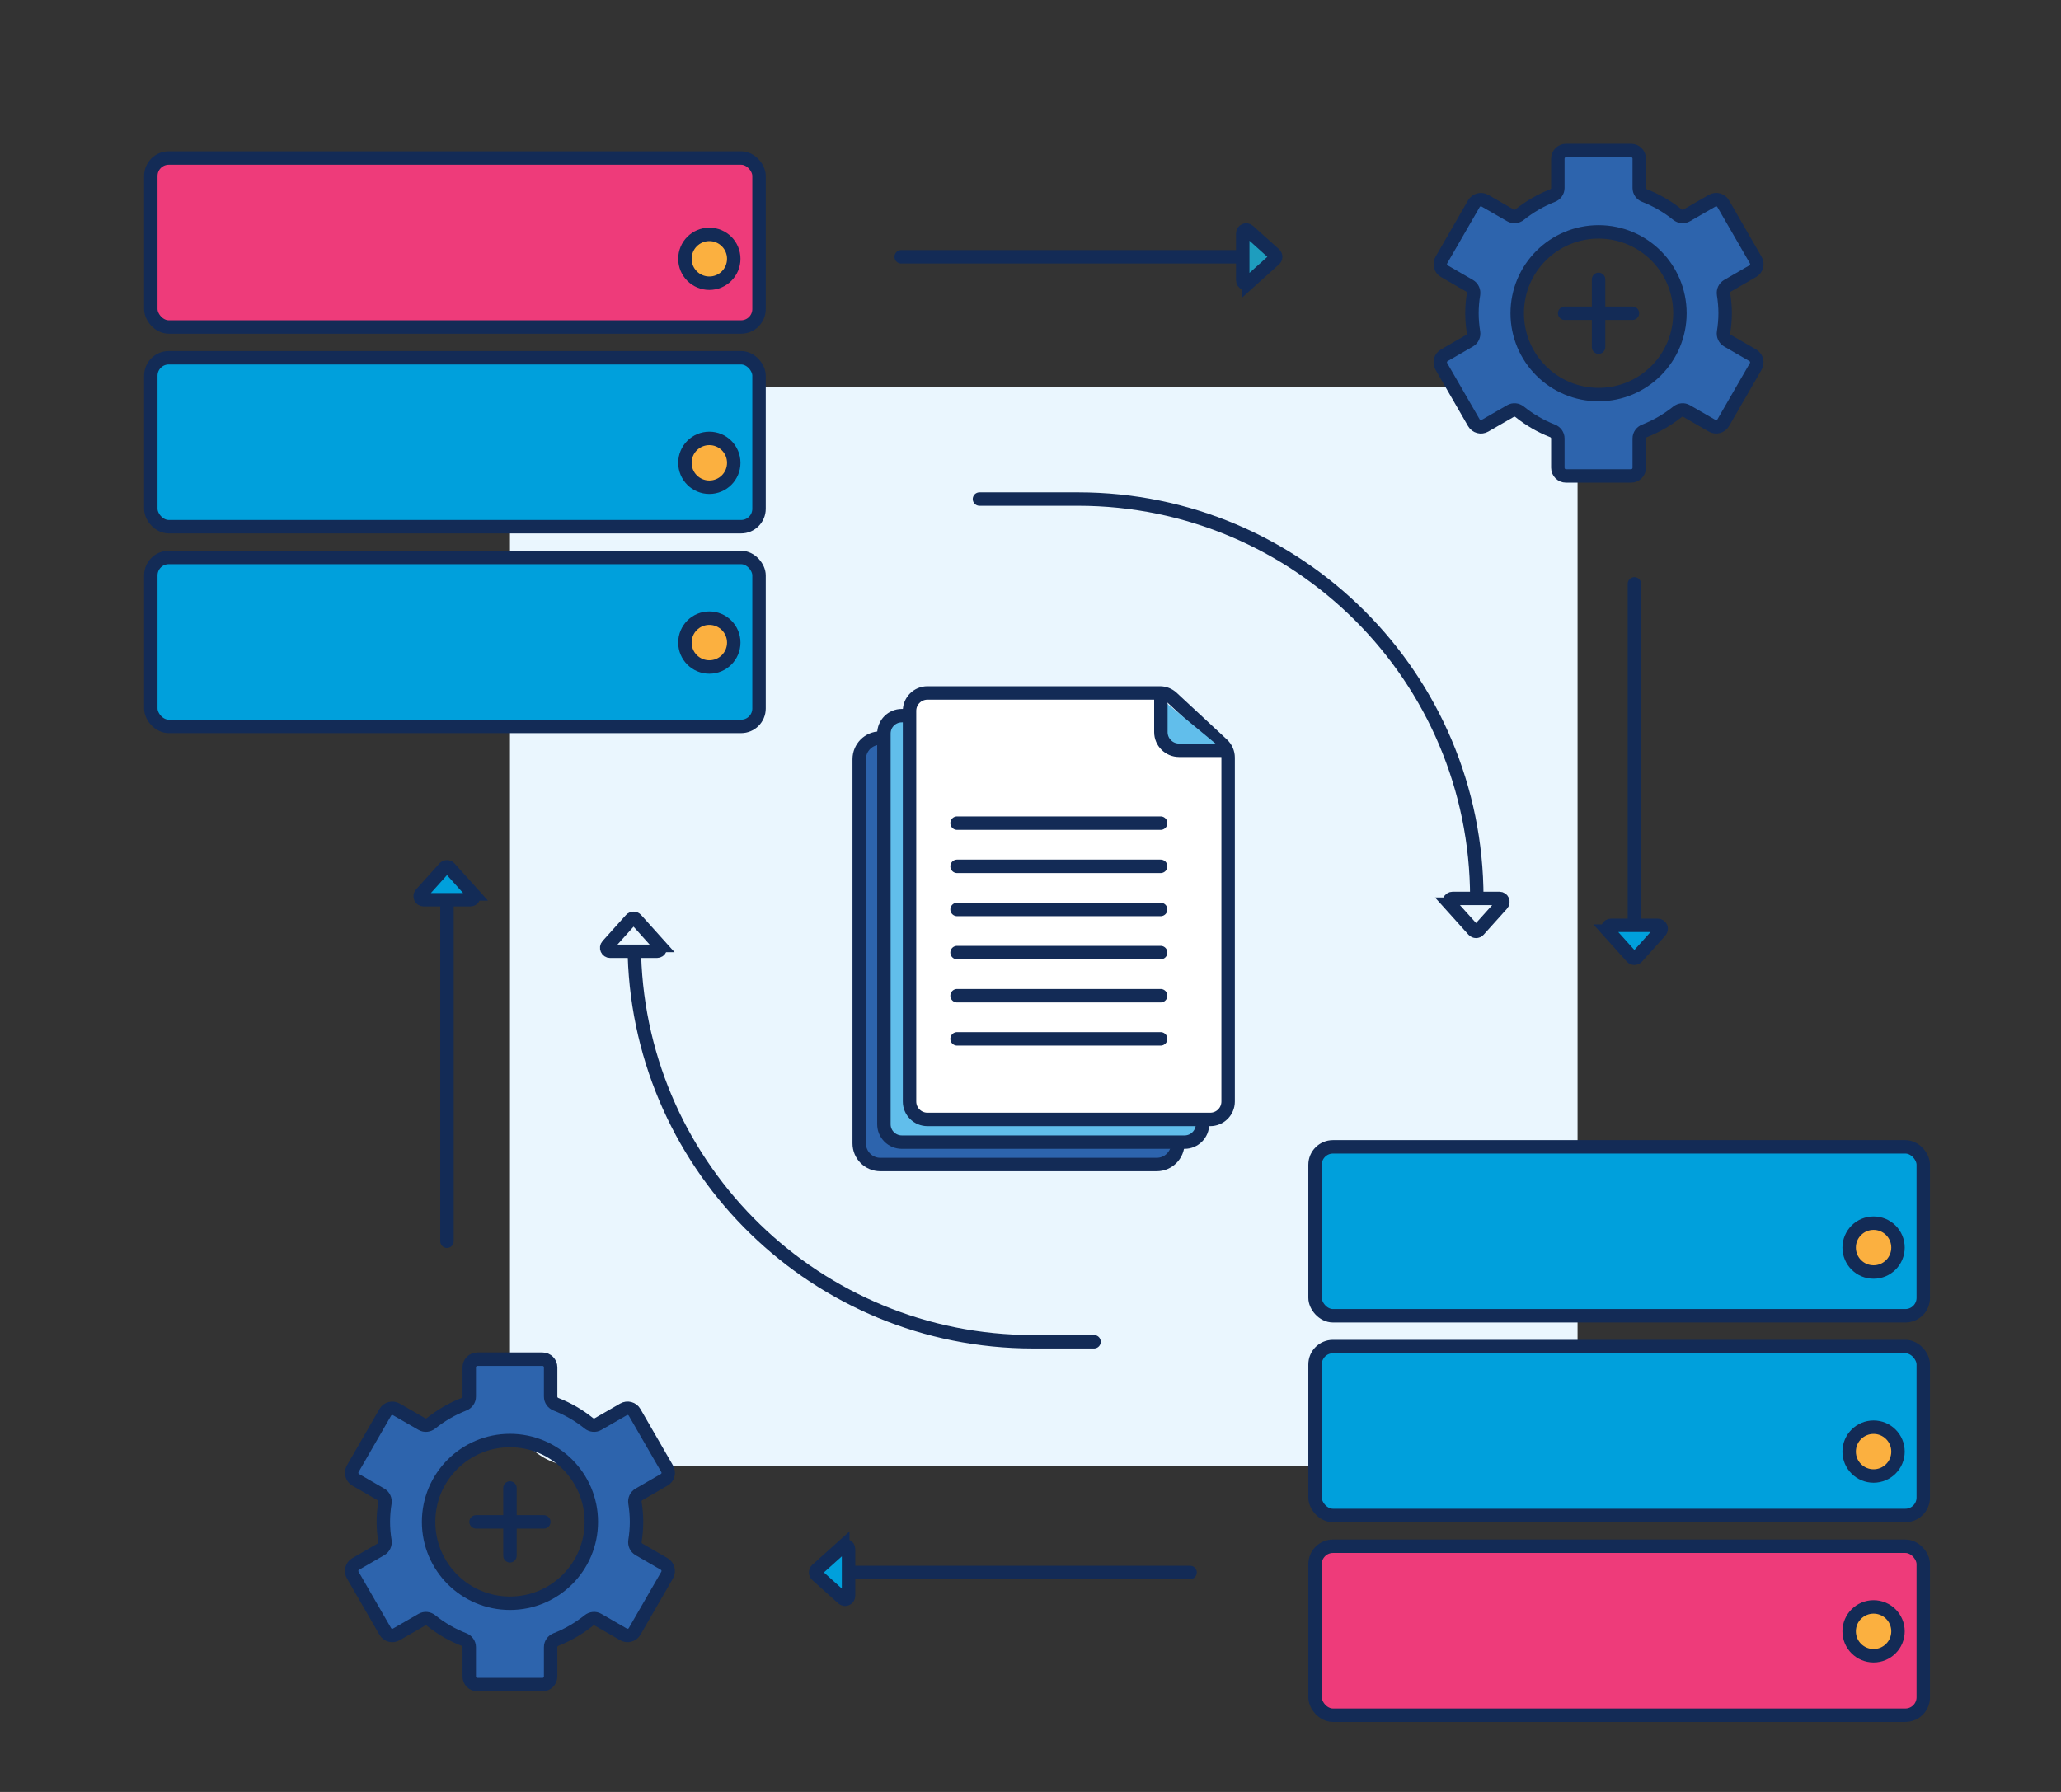 <?xml version="1.0" encoding="UTF-8"?><svg id="uuid-e767563f-0fdd-40f7-9c37-22ce30004c0e" xmlns="http://www.w3.org/2000/svg" viewBox="0 0 460 400"><rect x="0" y="0" width="460" height="400" fill="#333333" stroke="none"/><path d="M113.82,312.27V101.47c0-8.32,6.67-15.06,14.89-15.06h208.5c8.23,0,14.89,6.74,14.89,15.06v210.8c0,8.32-6.67,15.06-14.89,15.06h-208.5c-8.23,0-14.89-6.74-14.89-15.06Z" fill="#eaf6fe"/><rect x="33.66" y="35.28" width="135.75" height="37.71" rx="4" ry="4" fill="#ee3b7a" stroke="#132b56" stroke-miterlimit="10" stroke-width="3"/><rect x="33.66" y="79.86" width="135.75" height="37.71" rx="4" ry="4" fill="#00a0dc" stroke="#132b56" stroke-miterlimit="10" stroke-width="3"/><rect x="33.66" y="124.44" width="135.75" height="37.71" rx="4" ry="4" fill="#00a0dc" stroke="#132b56" stroke-miterlimit="10" stroke-width="3"/><circle cx="158.32" cy="143.44" r="5.45" fill="#fbb040" stroke="#132b56" stroke-miterlimit="10" stroke-width="3"/><circle cx="158.32" cy="103.31" r="5.45" fill="#fbb040" stroke="#132b56" stroke-miterlimit="10" stroke-width="3"/><circle cx="158.32" cy="57.77" r="5.45" fill="#fbb040" stroke="#132b56" stroke-miterlimit="10" stroke-width="3"/><rect x="293.51" y="256" width="135.75" height="37.71" rx="4" ry="4" fill="#00a0dc" stroke="#132b56" stroke-miterlimit="10" stroke-width="3"/><rect x="293.51" y="300.58" width="135.75" height="37.71" rx="4" ry="4" fill="#00a0dc" stroke="#132b56" stroke-miterlimit="10" stroke-width="3"/><rect x="293.51" y="345.16" width="135.75" height="37.71" rx="4" ry="4" fill="#ee3b7a" stroke="#132b56" stroke-miterlimit="10" stroke-width="3"/><circle cx="418.17" cy="364.15" r="5.45" fill="#fbb040" stroke="#132b56" stroke-miterlimit="10" stroke-width="3"/><circle cx="418.17" cy="324.03" r="5.45" fill="#fbb040" stroke="#132b56" stroke-miterlimit="10" stroke-width="3"/><circle cx="418.17" cy="278.49" r="5.45" fill="#fbb040" stroke="#132b56" stroke-miterlimit="10" stroke-width="3"/><path d="M329.61,200.4c0-49.15-39.85-89-89-89h-22" fill="none" stroke="#132b56" stroke-linecap="round" stroke-miterlimit="10" stroke-width="3"/><path d="M323.65,201.84l5.22,5.81c.31.34.84.34,1.15,0l5.22-5.81c.45-.5.09-1.29-.57-1.29h-10.45c-.67,0-1.02.79-.57,1.29Z" fill="#eaf6fe" stroke="#132b56" stroke-miterlimit="10" stroke-width="3"/><path d="M147.2,211.06l-5.22-5.81c-.31-.34-.84-.34-1.15,0l-5.22,5.81c-.45.5-.09,1.29.57,1.29h10.45c.67,0,1.02-.79.57-1.29Z" fill="#eaf6fe" stroke="#132b56" stroke-miterlimit="10" stroke-width="3"/><path d="M105.56,199.55l-5.22-5.81c-.31-.34-.84-.34-1.15,0l-5.22,5.81c-.45.5-.09,1.29.57,1.29h10.45c.67,0,1.02-.79.57-1.29Z" fill="#00a0dc" stroke="#132b56" stroke-miterlimit="10" stroke-width="3"/><path d="M141.6,213.35c1.5,47.84,40.75,86.16,88.96,86.16h13.62" fill="none" stroke="#132b56" stroke-linecap="round" stroke-miterlimit="10" stroke-width="3"/><line x1="356.79" y1="77.49" x2="356.79" y2="62.36" fill="#2d64ad" stroke="#132b56" stroke-linecap="round" stroke-miterlimit="10" stroke-width="3"/><line x1="349.22" y1="69.92" x2="364.35" y2="69.92" fill="#2d64ad" stroke="#132b56" stroke-linecap="round" stroke-miterlimit="10" stroke-width="3"/><path d="M391.21,79.31l-5.64-3.26c-.66-.38-1-1.14-.88-1.89.22-1.38.35-2.79.35-4.24s-.13-2.86-.35-4.24c-.12-.76.22-1.51.88-1.89l5.64-3.26c.87-.5,1.17-1.61.66-2.48l-7.26-12.58c-.5-.87-1.61-1.17-2.48-.66l-5.69,3.28c-.66.38-1.46.29-2.05-.18-2.2-1.77-4.67-3.21-7.34-4.25-.7-.28-1.18-.93-1.18-1.69v-6.55c0-1-.81-1.82-1.82-1.82h-14.53c-1,0-1.82.81-1.82,1.82v6.55c0,.76-.48,1.41-1.18,1.69-2.67,1.05-5.14,2.49-7.34,4.25-.59.47-1.4.56-2.05.18l-5.69-3.28c-.87-.5-1.98-.2-2.48.66l-7.26,12.58c-.5.87-.2,1.98.66,2.48l5.64,3.26c.66.38,1,1.14.88,1.89-.22,1.38-.35,2.79-.35,4.24s.13,2.86.35,4.24c.12.76-.21,1.51-.88,1.89l-5.64,3.26c-.87.5-1.17,1.61-.66,2.48l7.26,12.58c.5.87,1.61,1.17,2.48.66l5.69-3.28c.66-.38,1.46-.29,2.05.18,2.2,1.77,4.67,3.21,7.34,4.25.7.28,1.18.93,1.18,1.69v6.55c0,1,.81,1.82,1.82,1.82h14.53c1,0,1.82-.81,1.82-1.82v-6.55c0-.76.48-1.41,1.18-1.69,2.67-1.05,5.14-2.49,7.34-4.25.59-.47,1.4-.56,2.05-.18l5.69,3.28c.87.5,1.98.2,2.48-.66l7.26-12.58c.5-.87.2-1.98-.66-2.48ZM356.79,88.08c-10.03,0-18.16-8.13-18.16-18.16s8.13-18.16,18.16-18.16,18.16,8.13,18.16,18.16-8.13,18.16-18.16,18.16Z" fill="#2d64ad" stroke="#132b56" stroke-miterlimit="10" stroke-width="3"/><path d="M142.6,333.59l5.64-3.26c.87-.5,1.17-1.61.66-2.48l-7.26-12.58c-.5-.87-1.61-1.17-2.48-.66l-5.69,3.28c-.66.38-1.46.29-2.05-.18-2.2-1.77-4.67-3.21-7.34-4.25-.7-.28-1.18-.93-1.18-1.69v-6.55c0-1-.81-1.82-1.82-1.82h-14.53c-1,0-1.82.81-1.82,1.82v6.55c0,.76-.48,1.41-1.18,1.69-2.67,1.05-5.14,2.49-7.34,4.25-.59.47-1.4.56-2.05.18l-5.69-3.28c-.87-.5-1.98-.2-2.48.66l-7.26,12.58c-.5.87-.2,1.98.66,2.48l5.64,3.26c.66.38,1,1.14.88,1.89-.22,1.38-.35,2.79-.35,4.24s.13,2.86.35,4.24c.12.76-.21,1.51-.88,1.89l-5.64,3.26c-.87.5-1.17,1.61-.66,2.48l7.26,12.58c.5.87,1.61,1.17,2.48.66l5.69-3.28c.66-.38,1.46-.29,2.05.18,2.2,1.77,4.67,3.21,7.34,4.25.7.28,1.18.93,1.18,1.69v6.55c0,1,.81,1.82,1.82,1.82h14.53c1,0,1.82-.81,1.82-1.82v-6.55c0-.76.48-1.41,1.18-1.69,2.67-1.05,5.14-2.49,7.34-4.25.59-.47,1.4-.56,2.05-.18l5.69,3.28c.87.5,1.98.2,2.48-.66l7.26-12.58c.5-.87.2-1.98-.66-2.48l-5.64-3.26c-.66-.38-1-1.14-.88-1.89.22-1.38.35-2.79.35-4.24s-.13-2.86-.35-4.24c-.12-.76.21-1.51.88-1.89ZM113.82,357.88c-10.03,0-18.16-8.13-18.16-18.16s8.13-18.16,18.16-18.16,18.16,8.13,18.16,18.16-8.13,18.16-18.16,18.16Z" fill="#2d64ad" stroke="#132b56" stroke-miterlimit="10" stroke-width="3"/><line x1="113.82" y1="347.29" x2="113.82" y2="332.16" fill="#2d64ad" stroke="#132b56" stroke-linecap="round" stroke-miterlimit="10" stroke-width="3"/><line x1="106.25" y1="339.72" x2="121.38" y2="339.72" fill="#2d64ad" stroke="#132b56" stroke-linecap="round" stroke-miterlimit="10" stroke-width="3"/><line x1="99.76" y1="201.47" x2="99.76" y2="277.07" fill="none" stroke="#132b56" stroke-linecap="round" stroke-miterlimit="10" stroke-width="3"/><path d="M358.99,207.85l5.22,5.81c.31.34.84.34,1.15,0l5.22-5.81c.45-.5.09-1.29-.57-1.29h-10.45c-.67,0-1.02.79-.57,1.29Z" fill="#00a0dc" stroke="#132b56" stroke-miterlimit="10" stroke-width="3"/><line x1="364.79" y1="205.92" x2="364.79" y2="130.33" fill="none" stroke="#132b56" stroke-linecap="round" stroke-miterlimit="10" stroke-width="3"/><path d="M278.66,63.12l5.81-5.22c.34-.31.34-.84,0-1.15l-5.81-5.22c-.5-.45-1.29-.09-1.29.57v10.45c0,.67.79,1.02,1.29.57Z" fill="#1e9dbe" stroke="#132b56" stroke-miterlimit="10" stroke-width="3"/><path d="M262.88,255.23h0c0,2.61-2.11,4.72-4.72,4.72h-61.67c-2.61,0-4.72-2.11-4.72-4.72v-85.76c0-2.61,2.11-4.72,4.72-4.72h.65" fill="#2d64ad" stroke="#132b56" stroke-linecap="round" stroke-linejoin="round" stroke-width="3"/><line x1="276.74" y1="57.32" x2="201.14" y2="57.32" fill="none" stroke="#132b56" stroke-linecap="round" stroke-miterlimit="10" stroke-width="3"/><path d="M188.1,345.21l-5.81,5.22c-.34.31-.34.84,0,1.15l5.81,5.22c.5.45,1.29.09,1.29-.57v-10.45c0-.67-.79-1.02-1.29-.57Z" fill="#00a0dc" stroke="#132b56" stroke-miterlimit="10" stroke-width="3"/><line x1="190.02" y1="351.01" x2="265.62" y2="351.01" fill="none" stroke="#132b56" stroke-linecap="round" stroke-miterlimit="10" stroke-width="3"/><path d="M268.39,250.23v.72c0,2.21-1.79,4-4,4h-63.11c-2.21,0-4-1.79-4-4v-87.2c0-2.21,1.79-4,4-4h1.37" fill="#61beeb" stroke="#132b56" stroke-linecap="round" stroke-linejoin="round" stroke-width="3"/><path d="M270.11,249.88h-63.11c-2.21,0-4-1.79-4-4v-87.2c0-2.21,1.79-4,4-4h51.89c1.01,0,1.98.38,2.72,1.07l11.22,10.43c.81.76,1.28,1.82,1.28,2.93v76.77c0,2.21-1.79,4-4,4Z" fill="#fff" stroke="#132b56" stroke-linecap="round" stroke-linejoin="round" stroke-width="3"/><path d="M259.1,155.9v7.52c0,2.24,1.82,4.06,4.06,4.06h9.95" fill="#61beeb" stroke="#132b56" stroke-linecap="round" stroke-linejoin="round" stroke-width="3"/><line x1="213.61" y1="183.74" x2="259.05" y2="183.74" fill="none" stroke="#132b56" stroke-linecap="round" stroke-miterlimit="10" stroke-width="3"/><line x1="213.61" y1="193.38" x2="259.05" y2="193.38" fill="none" stroke="#132b56" stroke-linecap="round" stroke-miterlimit="10" stroke-width="3"/><line x1="213.61" y1="203.01" x2="259.05" y2="203.01" fill="none" stroke="#132b56" stroke-linecap="round" stroke-miterlimit="10" stroke-width="3"/><line x1="213.61" y1="212.64" x2="259.05" y2="212.64" fill="none" stroke="#132b56" stroke-linecap="round" stroke-miterlimit="10" stroke-width="3"/><line x1="213.61" y1="222.27" x2="259.05" y2="222.27" fill="none" stroke="#132b56" stroke-linecap="round" stroke-miterlimit="10" stroke-width="3"/><line x1="213.61" y1="231.9" x2="259.05" y2="231.9" fill="none" stroke="#132b56" stroke-linecap="round" stroke-miterlimit="10" stroke-width="3"/></svg>